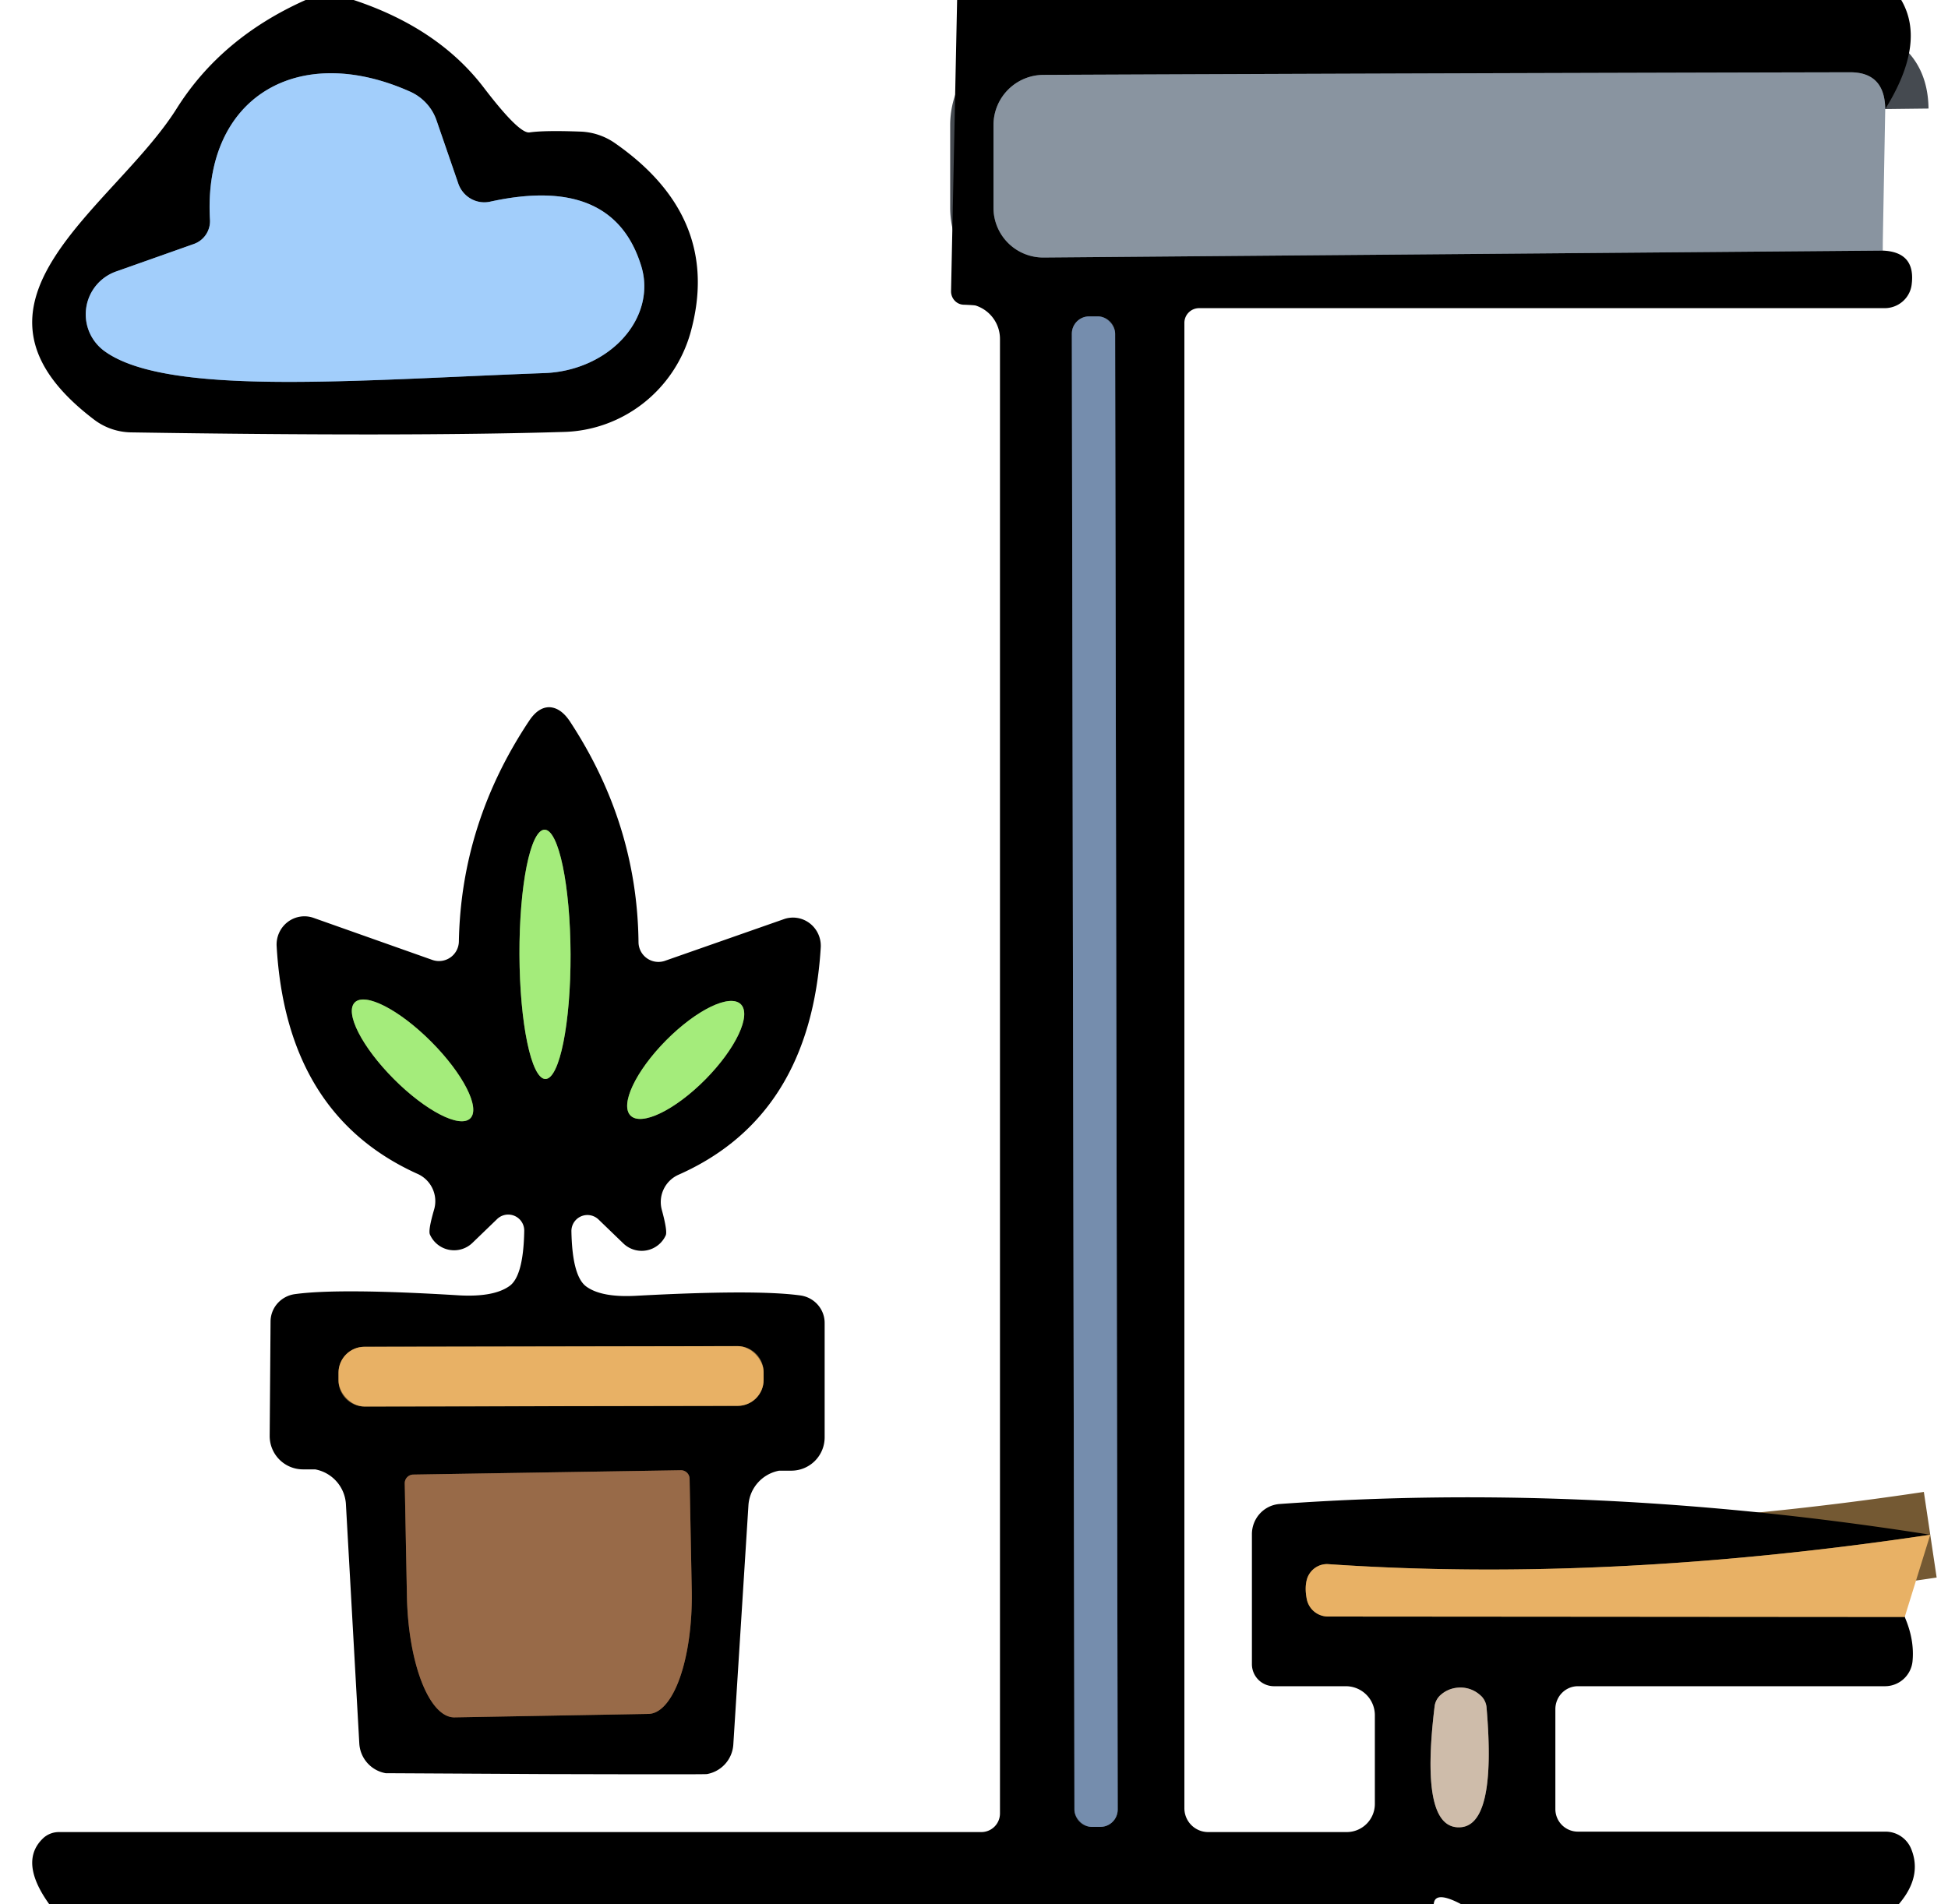 <?xml version="1.0" encoding="UTF-8" standalone="no"?>
<!DOCTYPE svg PUBLIC "-//W3C//DTD SVG 1.1//EN" "http://www.w3.org/Graphics/SVG/1.1/DTD/svg11.dtd">
<svg xmlns="http://www.w3.org/2000/svg" version="1.1" viewBox="0.00 0.00 45.00 44.00">
<g stroke-width="2.00" fill="none" stroke-linecap="butt">
<path stroke="#51677e" vector-effect="non-scaling-stroke" d="
  M 4.47 5.64
  L 2.69 6.27
  A 1.05 1.05 0.0 0 0 2.41 8.11
  C 3.86 9.17 8.23 8.78 12.58 8.62
  A 2.29 1.90 -8.0 0 0 14.82 6.17
  Q 14.18 4.03 11.32 4.66
  A 0.64 0.63 73.8 0 1 10.59 4.25
  L 10.08 2.77
  A 1.14 1.12 2.8 0 0 9.48 2.12
  C 6.87 0.95 4.69 2.26 4.85 5.07
  A 0.56 0.56 0.0 0 1 4.47 5.64"
/>
<path stroke="#454a50" vector-effect="non-scaling-stroke" d="
  M 43.55 2.52
  Q 43.54 1.67 42.74 1.67
  Q 33.33 1.69 24.11 1.73
  A 1.16 1.16 0.0 0 0 22.95 2.89
  L 22.95 4.80
  A 1.15 1.15 0.0 0 0 24.11 5.95
  L 43.49 5.79"
/>
<path stroke="#745933" vector-effect="non-scaling-stroke" d="
  M 44.59 35.46
  Q 37.10 36.58 30.69 36.14
  A 0.49 0.48 -77.2 0 0 30.20 36.46
  Q 30.13 36.67 30.19 36.96
  A 0.50 0.50 0.0 0 0 30.68 37.35
  L 44.00 37.36"
/>
<path stroke="#3b4757" vector-effect="non-scaling-stroke" d="
  M 25.76 7.709
  A 0.40 0.40 0.0 0 0 25.36 7.31
  L 25.16 7.31
  A 0.40 0.40 0.0 0 0 24.76 7.711
  L 24.82 41.811
  A 0.40 0.40 0.0 0 0 25.221 42.21
  L 25.421 42.21
  A 0.40 0.40 0.0 0 0 25.82 41.809
  L 25.76 7.709"
/>
<path stroke="#675e55" vector-effect="non-scaling-stroke" d="
  M 33.69 42.22
  Q 34.58 42.24 34.34 39.45
  A 0.43 0.41 22.1 0 0 34.23 39.20
  Q 34.03 39.00 33.75 38.99
  Q 33.46 38.99 33.26 39.18
  A 0.43 0.41 -20.2 0 0 33.14 39.43
  Q 32.80 42.21 33.69 42.22"
/>
<path stroke="#52763e" vector-effect="non-scaling-stroke" d="
  M 12.6 24.93
  A 2.88 0.59 89.8 0 0 13.18 22.048
  A 2.88 0.59 89.8 0 0 12.58 19.17
  A 2.88 0.59 89.8 0 0 12 22.052
  A 2.88 0.59 89.8 0 0 12.6 24.93"
/>
<path stroke="#52763e" vector-effect="non-scaling-stroke" d="
  M 10.864 25.839
  A 1.89 0.61 45.1 0 0 9.962 24.069
  A 1.89 0.61 45.1 0 0 8.196 23.161
  A 1.89 0.61 45.1 0 0 9.098 24.931
  A 1.89 0.61 45.1 0 0 10.864 25.839"
/>
<path stroke="#52763e" vector-effect="non-scaling-stroke" d="
  M 14.567 25.776
  A 1.81 0.64 134.7 0 0 16.295 24.94
  A 1.81 0.64 134.7 0 0 17.113 23.203
  A 1.81 0.64 134.7 0 0 15.385 24.04
  A 1.81 0.64 134.7 0 0 14.567 25.776"
/>
<path stroke="#745933" vector-effect="non-scaling-stroke" d="
  M 17.64 31.701
  A 0.60 0.60 0.0 0 0 17.039 31.102
  L 8.419 31.117
  A 0.60 0.60 0.0 0 0 7.82 31.719
  L 7.82 31.899
  A 0.60 0.60 0.0 0 0 8.421 32.498
  L 17.041 32.483
  A 0.60 0.60 0.0 0 0 17.64 31.881
  L 17.64 31.701"
/>
<path stroke="#4c3524" vector-effect="non-scaling-stroke" d="
  M 15.73 33.97
  L 9.55 34.07
  A 0.20 0.20 0.0 0 0 9.35 34.28
  L 9.40 36.87
  A 2.83 1.05 89.0 0 0 10.50 39.68
  L 14.98 39.60
  A 2.83 1.05 89.0 0 0 15.98 36.75
  L 15.93 34.16
  A 0.20 0.20 0.0 0 0 15.73 33.97"
/>
</g>
<path fill="#000000" d="
  M 8.17 0.00
  Q 10.13 0.65 11.18 2.03
  Q 11.99 3.09 12.23 3.06
  Q 12.57 3.01 13.39 3.04
  A 1.49 1.48 63.0 0 1 14.21 3.31
  Q 16.69 5.04 15.95 7.69
  A 3.15 3.12 -82.8 0 1 13.02 9.98
  Q 9.38 10.09 3.02 9.99
  A 1.46 1.43 -25.3 0 1 2.18 9.70
  C -1.38 7.00 2.62 4.83 4.08 2.51
  Q 5.11 0.87 7.06 0.00
  L 8.17 0.00
  Z
  M 4.47 5.64
  L 2.69 6.27
  A 1.05 1.05 0.0 0 0 2.41 8.11
  C 3.86 9.17 8.23 8.78 12.58 8.62
  A 2.29 1.90 -8.0 0 0 14.82 6.17
  Q 14.18 4.03 11.32 4.66
  A 0.64 0.63 73.8 0 1 10.59 4.25
  L 10.08 2.77
  A 1.14 1.12 2.8 0 0 9.48 2.12
  C 6.87 0.95 4.69 2.26 4.85 5.07
  A 0.56 0.56 0.0 0 1 4.47 5.64
  Z"
/>
<path fill="#000000" d="
  M 43.92 0.00
  Q 44.50 0.99 43.55 2.52
  Q 43.54 1.67 42.74 1.67
  Q 33.33 1.69 24.11 1.73
  A 1.16 1.16 0.0 0 0 22.95 2.89
  L 22.95 4.80
  A 1.15 1.15 0.0 0 0 24.11 5.95
  L 43.49 5.79
  Q 44.26 5.82 44.16 6.58
  A 0.63 0.62 3.7 0 1 43.54 7.12
  L 27.70 7.12
  A 0.34 0.34 0.0 0 0 27.36 7.46
  L 27.36 41.78
  A 0.55 0.55 0.0 0 0 27.91 42.33
  L 31.11 42.33
  A 0.65 0.65 0.0 0 0 31.76 41.68
  L 31.76 39.63
  A 0.67 0.67 0.0 0 0 31.09 38.96
  L 29.43 38.96
  A 0.51 0.51 0.0 0 1 28.92 38.45
  L 28.92 35.45
  A 0.70 0.69 87.8 0 1 29.56 34.75
  Q 36.79 34.23 44.59 35.46
  Q 37.10 36.58 30.69 36.14
  A 0.49 0.48 -77.2 0 0 30.20 36.46
  Q 30.13 36.67 30.19 36.96
  A 0.50 0.50 0.0 0 0 30.68 37.35
  L 44.00 37.36
  Q 44.23 37.89 44.18 38.39
  A 0.64 0.64 0.0 0 1 43.54 38.96
  L 36.45 38.96
  A 0.53 0.52 -90.0 0 0 35.93 39.49
  L 35.93 41.80
  A 0.52 0.52 0.0 0 0 36.45 42.32
  L 43.56 42.32
  A 0.64 0.64 0.0 0 1 44.15 42.72
  Q 44.41 43.36 43.86 44.00
  L 33.76 44.00
  Q 33.14 43.67 33.12 44.00
  L 1.14 44.00
  Q 0.42 43.00 1.01 42.46
  A 0.54 0.53 24.3 0 1 1.36 42.33
  L 22.67 42.33
  A 0.43 0.43 0.0 0 0 23.10 41.90
  L 23.10 7.83
  A 0.81 0.81 0.0 0 0 22.54 7.06
  Q 22.51 7.05 22.25 7.04
  A 0.31 0.30 -88.0 0 1 21.97 6.73
  L 22.11 0.00
  L 43.92 0.00
  Z
  M 25.76 7.709
  A 0.40 0.40 0.0 0 0 25.36 7.31
  L 25.16 7.31
  A 0.40 0.40 0.0 0 0 24.76 7.711
  L 24.82 41.811
  A 0.40 0.40 0.0 0 0 25.221 42.21
  L 25.421 42.21
  A 0.40 0.40 0.0 0 0 25.82 41.809
  L 25.76 7.709
  Z
  M 33.69 42.22
  Q 34.58 42.24 34.34 39.45
  A 0.43 0.41 22.1 0 0 34.23 39.20
  Q 34.03 39.00 33.75 38.99
  Q 33.46 38.99 33.26 39.18
  A 0.43 0.41 -20.2 0 0 33.14 39.43
  Q 32.80 42.21 33.69 42.22
  Z"
/>
<path fill="#a2cefb" d="
  M 4.85 5.07
  C 4.69 2.26 6.87 0.95 9.48 2.12
  A 1.14 1.12 2.8 0 1 10.08 2.77
  L 10.59 4.25
  A 0.64 0.63 73.8 0 0 11.32 4.66
  Q 14.18 4.03 14.82 6.17
  A 2.29 1.90 -8.0 0 1 12.58 8.62
  C 8.23 8.78 3.86 9.17 2.41 8.11
  A 1.05 1.05 0.0 0 1 2.69 6.27
  L 4.47 5.64
  A 0.56 0.56 0.0 0 0 4.85 5.07
  Z"
/>
<path fill="#8994a0" d="
  M 43.55 2.52
  L 43.49 5.79
  L 24.11 5.95
  A 1.15 1.15 0.0 0 1 22.95 4.80
  L 22.95 2.89
  A 1.16 1.16 0.0 0 1 24.11 1.73
  Q 33.33 1.69 42.74 1.67
  Q 43.54 1.67 43.55 2.52
  Z"
/>
<rect fill="#758dad" x="-0.50" y="-17.45" transform="translate(25.29,24.76) rotate(-0.1)" width="1.00" height="34.90" rx="0.40"/>
<path fill="#000000" d="
  M 12.69 16.34
  Q 12.95 16.35 13.16 16.66
  Q 14.72 19.03 14.75 21.77
  A 0.46 0.46 0.0 0 0 15.36 22.20
  L 18.10 21.24
  A 0.65 0.64 81.9 0 1 18.96 21.89
  Q 18.72 25.79 15.68 27.14
  A 0.69 0.69 0.0 0 0 15.29 27.96
  Q 15.42 28.44 15.38 28.54
  A 0.61 0.61 0.0 0 1 14.40 28.73
  L 13.83 28.18
  A 0.37 0.37 0.0 0 0 13.20 28.45
  Q 13.22 29.50 13.55 29.73
  Q 13.90 29.98 14.68 29.94
  Q 17.45 29.79 18.48 29.93
  A 0.65 0.64 3.5 0 1 19.05 30.57
  L 19.05 33.21
  A 0.77 0.77 0.0 0 1 18.28 33.98
  Q 18.03 33.98 18.00 33.98
  A 0.87 0.87 0.0 0 0 17.29 34.77
  L 16.94 40.31
  A 0.74 0.74 0.0 0 1 16.33 40.99
  Q 16.30 41.00 12.62 40.99
  Q 8.94 40.97 8.91 40.97
  A 0.74 0.74 0.0 0 1 8.30 40.28
  L 7.99 34.74
  A 0.87 0.87 0.0 0 0 7.28 33.95
  Q 7.25 33.95 7.00 33.95
  A 0.77 0.77 0.0 0 1 6.23 33.17
  L 6.25 30.53
  A 0.65 0.64 -3.2 0 1 6.82 29.90
  Q 7.85 29.76 10.62 29.93
  Q 11.40 29.97 11.76 29.72
  Q 12.09 29.50 12.11 28.45
  A 0.37 0.37 0.0 0 0 11.48 28.17
  L 10.91 28.72
  A 0.61 0.61 0.0 0 1 9.93 28.52
  Q 9.89 28.42 10.03 27.94
  A 0.69 0.69 0.0 0 0 9.64 27.12
  Q 6.61 25.75 6.39 21.85
  A 0.65 0.64 -81.6 0 1 7.25 21.21
  L 9.99 22.18
  A 0.46 0.46 0.0 0 0 10.60 21.76
  Q 10.65 19.02 12.22 16.66
  Q 12.43 16.34 12.69 16.34
  Z
  M 12.6 24.93
  A 2.88 0.59 89.8 0 0 13.18 22.048
  A 2.88 0.59 89.8 0 0 12.58 19.17
  A 2.88 0.59 89.8 0 0 12 22.052
  A 2.88 0.59 89.8 0 0 12.6 24.93
  Z
  M 10.864 25.839
  A 1.89 0.61 45.1 0 0 9.962 24.069
  A 1.89 0.61 45.1 0 0 8.196 23.161
  A 1.89 0.61 45.1 0 0 9.098 24.931
  A 1.89 0.61 45.1 0 0 10.864 25.839
  Z
  M 14.567 25.776
  A 1.81 0.64 134.7 0 0 16.295 24.94
  A 1.81 0.64 134.7 0 0 17.113 23.203
  A 1.81 0.64 134.7 0 0 15.385 24.04
  A 1.81 0.64 134.7 0 0 14.567 25.776
  Z
  M 17.64 31.701
  A 0.60 0.60 0.0 0 0 17.039 31.102
  L 8.419 31.117
  A 0.60 0.60 0.0 0 0 7.82 31.719
  L 7.82 31.899
  A 0.60 0.60 0.0 0 0 8.421 32.498
  L 17.041 32.483
  A 0.60 0.60 0.0 0 0 17.64 31.881
  L 17.64 31.701
  Z
  M 15.73 33.97
  L 9.55 34.07
  A 0.20 0.20 0.0 0 0 9.35 34.28
  L 9.40 36.87
  A 2.83 1.05 89.0 0 0 10.50 39.68
  L 14.98 39.60
  A 2.83 1.05 89.0 0 0 15.98 36.75
  L 15.93 34.16
  A 0.20 0.20 0.0 0 0 15.73 33.97
  Z"
/>
<ellipse fill="#a4ec7b" cx="0.00" cy="0.00" transform="translate(12.59,22.05) rotate(89.8)" rx="2.88" ry="0.59"/>
<ellipse fill="#a4ec7b" cx="0.00" cy="0.00" transform="translate(9.53,24.50) rotate(45.1)" rx="1.89" ry="0.61"/>
<ellipse fill="#a4ec7b" cx="0.00" cy="0.00" transform="translate(15.84,24.49) rotate(134.7)" rx="1.81" ry="0.64"/>
<rect fill="#e8b165" x="-4.91" y="-0.69" transform="translate(12.73,31.80) rotate(-0.1)" width="9.82" height="1.38" rx="0.60"/>
<path fill="#986a48" d="
  M 15.73 33.97
  A 0.20 0.20 0.0 0 1 15.93 34.16
  L 15.98 36.75
  A 2.83 1.05 89.0 0 1 14.98 39.60
  L 10.50 39.68
  A 2.83 1.05 89.0 0 1 9.40 36.87
  L 9.35 34.28
  A 0.20 0.20 0.0 0 1 9.55 34.07
  L 15.73 33.97
  Z"
/>
<path fill="#e8b165" d="
  M 44.59 35.46
  L 44.00 37.36
  L 30.68 37.35
  A 0.50 0.50 0.0 0 1 30.19 36.96
  Q 30.13 36.67 30.20 36.46
  A 0.49 0.48 -77.2 0 1 30.69 36.14
  Q 37.10 36.58 44.59 35.46
  Z"
/>
<path fill="#cebcaa" d="
  M 33.75 38.99
  Q 34.03 39.00 34.23 39.20
  A 0.43 0.41 22.1 0 1 34.34 39.45
  Q 34.58 42.24 33.69 42.22
  Q 32.80 42.21 33.14 39.43
  A 0.43 0.41 -20.2 0 1 33.26 39.18
  Q 33.46 38.99 33.75 38.99
  Z"
/>
</svg>
